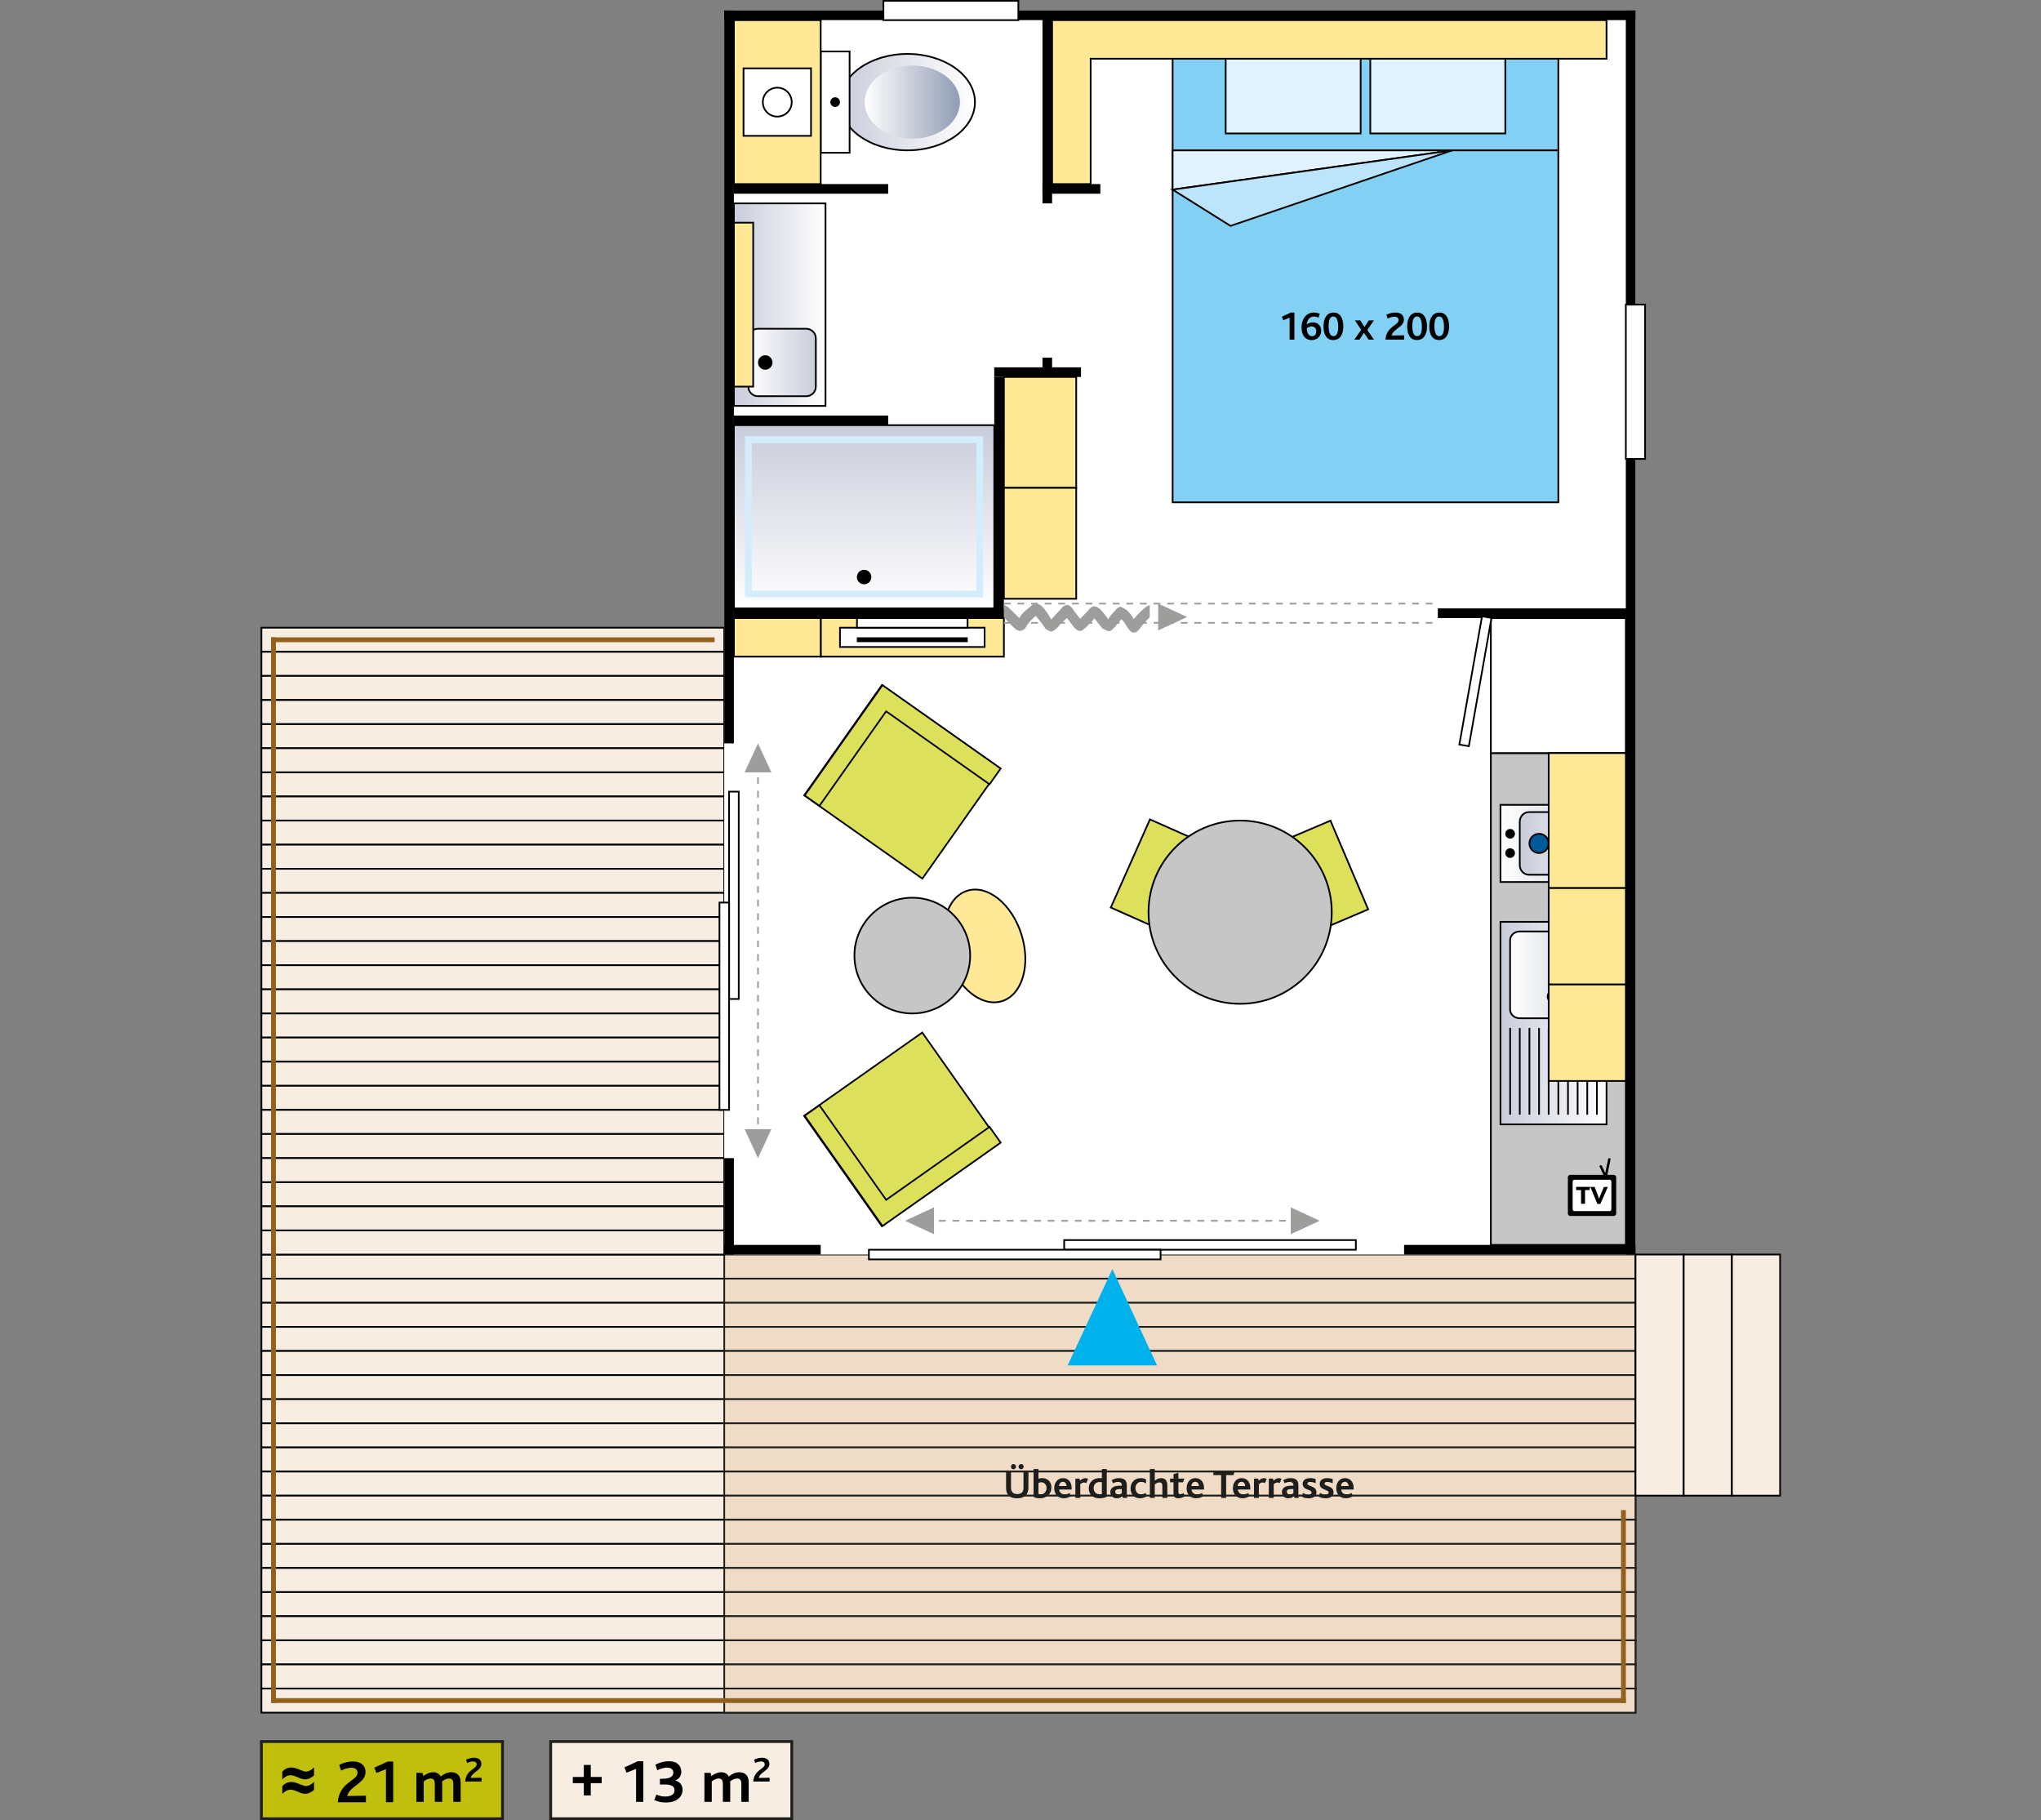 <?xml version="1.0" encoding="utf-8"?>
<!-- Generator: Adobe Illustrator 25.3.1, SVG Export Plug-In . SVG Version: 6.00 Build 0)  -->
<svg version="1.1" xmlns="http://www.w3.org/2000/svg" xmlns:xlink="http://www.w3.org/1999/xlink" x="0px" y="0px"
	 viewBox="0 0 600 534.99" style="enable-background:new 0 0 600 534.99;" xml:space="preserve">
<rect x="0" y="0" width="600" height="534.99" fill="#808080" stroke="none"/>
<style type="text/css">
	.st0{fill:#F8EDE2;stroke:#000000;stroke-width:0.5;stroke-miterlimit:10;}
	.st1{fill:#F0DCC6;}
	.st2{fill:none;stroke:#1E1E1C;stroke-width:0.5;stroke-miterlimit:10;}
	.st3{fill:#FFFFFF;}
	.st4{fill:#83D0F5;stroke:#000000;stroke-width:0.5;}
	.st5{fill:#DFF2FD;stroke:#000000;stroke-width:0.5;}
	.st6{fill:#BCE4FA;stroke:#000000;stroke-width:0.5;}
	.st7{fill:#FFE997;stroke:#000000;stroke-width:0.5;}
	.st8{fill:url(#SVGID_1_);stroke:#000000;stroke-width:0.5;}
	.st9{fill:url(#SVGID_2_);stroke:#000000;stroke-width:0.5;}
	.st10{fill:url(#SVGID_3_);}
	.st11{fill:#FFFFFF;stroke:#000000;stroke-width:0.5;}
	.st12{fill:#C6C6C6;stroke:#000000;stroke-width:0.5;}
	.st13{fill:url(#SVGID_4_);stroke:#000000;stroke-width:0.5;}
	.st14{fill:url(#SVGID_5_);stroke:#000000;stroke-width:0.5;}
	.st15{fill:none;stroke:#000000;stroke-width:0.5;}
	.st16{fill:#462810;stroke:#000000;stroke-width:0.5;}
	.st17{fill:url(#SVGID_6_);stroke:#000000;stroke-width:0.5;}
	.st18{fill:url(#SVGID_7_);stroke:#000000;stroke-width:0.5;}
	.st19{fill:#005A9A;stroke:#000000;stroke-width:0.5;}
	.st20{fill:#FFFFFF;stroke:#000000;stroke-width:0.5;}
	.st21{fill:#DDE05B;stroke:#000000;stroke-width:0.5;stroke-miterlimit:10;}
	.st22{fill:#91611D;}
	.st23{fill:url(#SVGID_8_);stroke:#000000;stroke-width:0.5;}
	.st24{fill:none;stroke:#D4EDFC;stroke-width:2;}
	.st25{fill:#DDE05B;stroke:#000000;stroke-width:0.484;stroke-miterlimit:10;}
	.st26{fill:url(#SVGID_9_);stroke:#000000;stroke-width:0.5;}
	.st27{fill:none;stroke:#9D9D9C;stroke-width:0.5;stroke-miterlimit:10;stroke-dasharray:2,2,2,2,2,2;}
	.st28{fill:#9D9D9C;}
	.st29{fill:#00B1EB;}
	.st30{fill:#C0BF0B;stroke:#1E1E1C;stroke-width:0.817;}
	.st31{fill:#F8EDE2;stroke:#1E1E1C;stroke-width:0.817;stroke-miterlimit:10;}
	.st32{fill:#010202;}
	.st33{fill:#FFFFFF;stroke:#000000;stroke-width:0.5;stroke-miterlimit:10;}
	.st34{display:none;}
	.st35{display:inline;}
	.st36{fill:#1E1E1C;}
</style>
<g id="Calque_1">
	<g>
		<rect x="76.85" y="368.75" class="st0" width="403.94" height="7.09"/>
		<rect x="76.85" y="375.84" class="st0" width="403.94" height="7.09"/>
		<rect x="76.85" y="382.93" class="st0" width="403.94" height="7.09"/>
		<rect x="76.85" y="390.01" class="st0" width="403.94" height="7.09"/>
		<rect x="76.85" y="397.1" class="st0" width="403.94" height="7.09"/>
		<rect x="76.85" y="404.19" class="st0" width="403.94" height="7.09"/>
		<rect x="76.85" y="411.27" class="st0" width="403.94" height="7.09"/>
		<rect x="76.85" y="418.36" class="st0" width="403.94" height="7.09"/>
		<rect x="76.85" y="425.45" class="st0" width="403.94" height="7.09"/>
		<rect x="76.85" y="432.54" class="st0" width="403.94" height="7.09"/>
		<rect x="76.85" y="439.62" class="st0" width="403.94" height="7.09"/>
		<rect x="76.85" y="446.71" class="st0" width="403.94" height="7.09"/>
		<rect x="76.85" y="453.8" class="st0" width="403.94" height="7.09"/>
		<rect x="76.85" y="460.88" class="st0" width="403.94" height="7.09"/>
		<rect x="76.85" y="467.97" class="st0" width="403.94" height="7.09"/>
		<rect x="76.85" y="475.06" class="st0" width="403.94" height="7.09"/>
		<rect x="76.85" y="482.14" class="st0" width="403.94" height="7.09"/>
		<rect x="76.85" y="489.23" class="st0" width="403.94" height="7.09"/>
		<rect x="76.85" y="496.32" class="st0" width="403.94" height="7.09"/>
	</g>
	<g>
		<g>
			<g>
				<rect x="212.91" y="368.75" class="st1" width="267.87" height="7.09"/>
				<rect x="212.91" y="368.75" class="st2" width="267.87" height="7.09"/>
			</g>
			<g>
				<rect x="212.91" y="375.84" class="st1" width="267.87" height="7.09"/>
				<rect x="212.91" y="375.84" class="st2" width="267.87" height="7.09"/>
			</g>
			<g>
				<rect x="212.91" y="382.93" class="st1" width="267.87" height="7.09"/>
				<rect x="212.91" y="382.93" class="st2" width="267.87" height="7.09"/>
			</g>
			<g>
				<rect x="212.91" y="390.01" class="st1" width="267.87" height="7.09"/>
				<rect x="212.91" y="390.01" class="st2" width="267.87" height="7.09"/>
			</g>
			<g>
				<rect x="212.91" y="397.1" class="st1" width="267.87" height="7.09"/>
				<rect x="212.91" y="397.1" class="st2" width="267.87" height="7.09"/>
			</g>
			<g>
				<rect x="212.91" y="404.19" class="st1" width="267.87" height="7.09"/>
				<rect x="212.91" y="404.19" class="st2" width="267.87" height="7.09"/>
			</g>
			<g>
				<rect x="212.91" y="411.27" class="st1" width="267.87" height="7.09"/>
				<rect x="212.91" y="411.27" class="st2" width="267.87" height="7.09"/>
			</g>
			<g>
				<rect x="212.91" y="418.36" class="st1" width="267.87" height="7.09"/>
				<rect x="212.91" y="418.36" class="st2" width="267.87" height="7.09"/>
			</g>
			<g>
				<rect x="212.91" y="425.45" class="st1" width="267.87" height="7.09"/>
				<rect x="212.91" y="425.45" class="st2" width="267.87" height="7.09"/>
			</g>
			<g>
				<rect x="212.91" y="432.54" class="st1" width="267.87" height="7.09"/>
				<rect x="212.91" y="432.54" class="st2" width="267.87" height="7.09"/>
			</g>
			<g>
				<rect x="212.91" y="439.62" class="st1" width="267.87" height="7.09"/>
				<rect x="212.91" y="439.62" class="st2" width="267.87" height="7.09"/>
			</g>
			<g>
				<rect x="212.91" y="446.71" class="st1" width="267.87" height="7.09"/>
				<rect x="212.91" y="446.71" class="st2" width="267.87" height="7.09"/>
			</g>
			<g>
				<rect x="212.91" y="453.8" class="st1" width="267.87" height="7.09"/>
				<rect x="212.91" y="453.8" class="st2" width="267.87" height="7.09"/>
			</g>
			<g>
				<rect x="212.91" y="460.88" class="st1" width="267.87" height="7.09"/>
				<rect x="212.91" y="460.88" class="st2" width="267.87" height="7.09"/>
			</g>
			<g>
				<rect x="212.91" y="467.97" class="st1" width="267.87" height="7.09"/>
				<rect x="212.91" y="467.97" class="st2" width="267.87" height="7.09"/>
			</g>
			<g>
				<rect x="212.91" y="475.06" class="st1" width="267.87" height="7.09"/>
				<rect x="212.91" y="475.06" class="st2" width="267.87" height="7.09"/>
			</g>
			<g>
				<rect x="212.91" y="482.14" class="st1" width="267.87" height="7.09"/>
				<rect x="212.91" y="482.14" class="st2" width="267.87" height="7.09"/>
			</g>
			<g>
				<rect x="212.91" y="489.23" class="st1" width="267.87" height="7.09"/>
				<rect x="212.91" y="489.23" class="st2" width="267.87" height="7.09"/>
			</g>
			<g>
				<rect x="212.91" y="496.32" class="st1" width="267.87" height="7.09"/>
				<rect x="212.91" y="496.32" class="st2" width="267.87" height="7.09"/>
			</g>
		</g>
	</g>
	<rect x="76.85" y="184.5" class="st0" width="136.06" height="7.09"/>
	<rect x="76.85" y="191.59" class="st0" width="136.06" height="7.09"/>
	<rect x="76.85" y="198.67" class="st0" width="136.06" height="7.09"/>
	<rect x="76.85" y="205.76" class="st0" width="136.06" height="7.09"/>
	<rect x="76.85" y="212.85" class="st0" width="136.06" height="7.09"/>
	<rect x="76.85" y="219.93" class="st0" width="136.06" height="7.09"/>
	<rect x="76.85" y="227.02" class="st0" width="136.06" height="7.09"/>
	<rect x="76.85" y="234.11" class="st0" width="136.06" height="7.09"/>
	<rect x="76.85" y="241.19" class="st0" width="136.06" height="7.09"/>
	<rect x="76.85" y="248.28" class="st0" width="136.06" height="7.09"/>
	<rect x="76.85" y="255.37" class="st0" width="136.06" height="7.09"/>
	<rect x="76.85" y="262.45" class="st0" width="136.06" height="7.09"/>
	<rect x="76.85" y="269.54" class="st0" width="136.06" height="7.09"/>
	<rect x="76.85" y="276.62" class="st0" width="136.06" height="7.09"/>
	<rect x="76.85" y="283.71" class="st0" width="136.06" height="7.09"/>
	<rect x="76.85" y="290.8" class="st0" width="136.06" height="7.09"/>
	<rect x="76.85" y="297.89" class="st0" width="136.06" height="7.09"/>
	<rect x="76.85" y="304.97" class="st0" width="136.06" height="7.09"/>
	<rect x="76.85" y="312.06" class="st0" width="136.06" height="7.09"/>
	<rect x="76.85" y="319.15" class="st0" width="136.06" height="7.09"/>
	<rect x="76.85" y="326.23" class="st0" width="136.06" height="7.09"/>
	<rect x="76.85" y="333.32" class="st0" width="136.06" height="7.09"/>
	<rect x="76.85" y="340.41" class="st0" width="136.06" height="7.09"/>
	<rect x="76.85" y="347.49" class="st0" width="136.06" height="7.09"/>
	<rect x="76.85" y="354.58" class="st0" width="136.06" height="7.09"/>
	<rect x="76.85" y="361.67" class="st0" width="136.06" height="7.09"/>
	<rect x="212.91" y="3.08" class="st3" width="267.87" height="365.67"/>
	<rect x="344.72" y="5.92" class="st4" width="113.39" height="38.27"/>
	<rect x="344.72" y="44.19" class="st4" width="113.39" height="103.46"/>
	<polygon class="st5" points="344.72,44.19 344.72,55.74 426.93,44.19 	"/>
	<polygon class="st6" points="344.72,55.74 361.73,66.4 426.93,44.19 	"/>
	<g>
		<g>
			<path d="M379.11,99.84v-6.46l-1.87,0.74l-0.41-1.04l2.61-1.2h1.08v7.96H379.11z"/>
			<path d="M385.58,99.97c-1.6,0-2.96-1.12-2.96-3.73c0-2.42,1.36-4.38,3.57-4.38c0.55,0,1.16,0.1,1.79,0.37l-0.37,1.14
				c-0.43-0.23-0.88-0.33-1.31-0.33c-1.09,0-1.99,0.73-2.17,2.31c0.48-0.32,1.1-0.59,1.84-0.59c1.31,0,2.42,0.86,2.42,2.46
				C388.39,98.92,387.1,99.97,385.58,99.97z M385.62,95.94c-0.54,0-1.1,0.25-1.46,0.55c0.01,1.51,0.71,2.34,1.52,2.34
				c0.74,0,1.27-0.55,1.27-1.42C386.95,96.47,386.33,95.94,385.62,95.94z"/>
			<path d="M391.95,99.96c-1.78,0-2.88-1.39-2.88-4.02c0-2.63,1.18-4.08,2.95-4.08c1.79,0,2.88,1.45,2.88,4.08
				C394.9,98.57,393.74,99.96,391.95,99.96z M391.95,93.02c-1.09,0-1.37,1.31-1.37,2.83c0,1.9,0.45,2.96,1.43,2.96
				c1.1,0,1.38-1.26,1.38-2.77C393.39,94.13,392.93,93.02,391.95,93.02z"/>
			<path d="M402.33,99.84l-1.37-2.03l-1.32,2.03h-1.51l2.03-2.91l-1.87-2.76h1.59l1.25,1.96l1.27-1.96h1.5L401.96,97l1.96,2.84
				H402.33z"/>
			<path d="M407.28,99.84c0.35-4.05,3.86-4.11,3.86-5.77c0-0.71-0.55-0.97-1.2-0.97c-0.83,0-1.46,0.28-2.01,0.55l-0.36-1.13
				c0.66-0.31,1.54-0.66,2.66-0.66c1.68,0,2.48,0.88,2.48,2.06c0,2.23-3.09,2.67-3.6,4.7l3.67-0.07v1.28H407.28z"/>
			<path d="M416.55,99.96c-1.78,0-2.88-1.39-2.88-4.02c0-2.63,1.18-4.08,2.95-4.08c1.79,0,2.88,1.45,2.88,4.08
				C419.5,98.57,418.34,99.96,416.55,99.96z M416.55,93.02c-1.09,0-1.37,1.31-1.37,2.83c0,1.9,0.46,2.96,1.43,2.96
				c1.1,0,1.38-1.26,1.38-2.77C417.99,94.13,417.53,93.02,416.55,93.02z"/>
			<path d="M423.05,99.96c-1.78,0-2.88-1.39-2.88-4.02c0-2.63,1.18-4.08,2.95-4.08c1.79,0,2.88,1.45,2.88,4.08
				C426,98.57,424.84,99.96,423.05,99.96z M423.05,93.02c-1.09,0-1.37,1.31-1.37,2.83c0,1.9,0.46,2.96,1.43,2.96
				c1.1,0,1.38-1.26,1.38-2.77C424.49,94.13,424.04,93.02,423.05,93.02z"/>
		</g>
	</g>
	<rect x="402.83" y="10.88" class="st5" width="39.69" height="28.35"/>
	<rect x="360.32" y="10.88" class="st5" width="39.68" height="28.35"/>
	<rect x="480.79" y="368.75" class="st0" width="14.17" height="70.87"/>
	<rect x="494.96" y="368.75" class="st0" width="14.17" height="70.87"/>
	<rect x="509.13" y="368.75" class="st0" width="14.17" height="70.87"/>
	<rect x="212.91" y="365.92" width="28.35" height="2.83"/>
	<rect x="477.95" y="3.08" width="2.83" height="365.67"/>
	<rect x="212.91" y="3.08" width="267.87" height="2.83"/>
	<polygon class="st7" points="320.63,17.26 472.28,17.26 472.28,5.92 309.29,5.92 309.29,17.26 309.29,54.11 320.63,54.11 	"/>
	<rect x="422.68" y="178.83" width="56.69" height="2.83"/>
	<rect x="295.12" y="110.8" class="st7" width="21.26" height="32.6"/>
	
		<linearGradient id="SVGID_1_" gradientUnits="userSpaceOnUse" x1="-390.415" y1="187.24" x2="-417.344" y2="187.24" gradientTransform="matrix(1 0 0 -1 633.093 276.781)">
		<stop  offset="0" style="stop-color:#FFFFFF"/>
		<stop  offset="1" style="stop-color:#C9CCDA"/>
	</linearGradient>
	<rect x="215.75" y="59.78" class="st8" width="26.93" height="59.53"/>
	<g id="WC">
		
			<linearGradient id="SVGID_2_" gradientUnits="userSpaceOnUse" x1="-8.471" y1="284.863" x2="-8.471" y2="245.177" gradientTransform="matrix(0 1 1 0 1.751 38.484)">
			<stop  offset="0" style="stop-color:#FFFFFF"/>
			<stop  offset="1" style="stop-color:#C9CCDA"/>
		</linearGradient>
		<path class="st9" d="M266.77,44.19c10.96,0,19.84-6.35,19.84-14.17s-8.88-14.17-19.84-14.17c-10.96,0-19.84,6.35-19.84,14.17
			S255.81,44.19,266.77,44.19z"/>
		
			<linearGradient id="SVGID_3_" gradientUnits="userSpaceOnUse" x1="-8.471" y1="252.438" x2="-8.471" y2="280.439" gradientTransform="matrix(0 1 1 0 1.751 38.484)">
			<stop  offset="0" style="stop-color:#FFFFFF"/>
			<stop  offset="1" style="stop-color:#909CB5"/>
		</linearGradient>
		<path class="st10" d="M268.19,40.76c7.73,0,14-4.81,14-10.75s-6.27-10.75-14-10.75c-7.73,0-14,4.81-14,10.75
			S260.46,40.76,268.19,40.76z"/>
		<rect x="241.26" y="15.13" class="st11" width="8.5" height="29.77"/>
		<path d="M245.51,31.43c0.78,0,1.42-0.63,1.42-1.42c0-0.78-0.63-1.42-1.42-1.42c-0.78,0-1.42,0.63-1.42,1.42
			C244.09,30.8,244.73,31.43,245.51,31.43z"/>
	</g>
	<rect x="306.46" y="4.5" width="2.83" height="55.28"/>
	<rect x="438.27" y="221.35" class="st12" width="39.69" height="144.57"/>
	<g id="évier">
		
			<linearGradient id="SVGID_4_" gradientUnits="userSpaceOnUse" x1="875.643" y1="759.97" x2="875.643" y2="728.79" gradientTransform="matrix(0 1 1 0 -287.687 -574.922)">
			<stop  offset="0" style="stop-color:#FFFFFF"/>
			<stop  offset="1" style="stop-color:#C9CCDA"/>
		</linearGradient>
		<rect x="441.1" y="270.96" class="st13" width="31.18" height="59.53"/>
		
			<linearGradient id="SVGID_5_" gradientUnits="userSpaceOnUse" x1="861.47" y1="731.624" x2="861.47" y2="757.135" gradientTransform="matrix(0 1 1 0 -287.687 -574.922)">
			<stop  offset="0" style="stop-color:#FFFFFF"/>
			<stop  offset="1" style="stop-color:#C9CCDA"/>
		</linearGradient>
		<path class="st14" d="M466.61,299.3c1.57,0,2.83-1.14,2.83-2.55v-20.41c0-1.41-1.27-2.55-2.83-2.55h-19.84
			c-1.57,0-2.84,1.14-2.84,2.55v20.41c0,1.41,1.27,2.55,2.84,2.55H466.61z"/>
		<path d="M456.85,295.05c1.17,0,2.13-0.95,2.13-2.13s-0.95-2.12-2.13-2.12s-2.13,0.95-2.13,2.12S455.67,295.05,456.85,295.05z"/>
		<line class="st15" x1="443.94" y1="302.14" x2="443.94" y2="327.65"/>
		<line class="st15" x1="446.77" y1="302.14" x2="446.77" y2="327.65"/>
		<line class="st15" x1="449.61" y1="302.14" x2="449.61" y2="327.65"/>
		<line class="st15" x1="452.44" y1="302.14" x2="452.44" y2="327.65"/>
		<line class="st15" x1="455.27" y1="302.14" x2="455.27" y2="327.65"/>
		<line class="st15" x1="458.11" y1="302.14" x2="458.11" y2="327.65"/>
		<line class="st15" x1="460.94" y1="302.14" x2="460.94" y2="327.65"/>
		<line class="st16" x1="463.78" y1="302.14" x2="463.78" y2="327.65"/>
		<line class="st15" x1="466.61" y1="302.14" x2="466.61" y2="327.65"/>
		<line class="st15" x1="469.45" y1="302.14" x2="469.45" y2="327.65"/>
	</g>
	<rect x="477.95" y="89.54" class="st11" width="5.67" height="45.35"/>
	<rect x="212.91" y="3.08" width="2.83" height="215.43"/>
	<g id="cuisinère">
		
			<linearGradient id="SVGID_6_" gradientUnits="userSpaceOnUse" x1="837.536" y1="-284.367" x2="837.536" y2="-253.186" gradientTransform="matrix(0 -1 1 0 725.47 1085.447)">
			<stop  offset="0" style="stop-color:#FFFFFF"/>
			<stop  offset="1" style="stop-color:#C9CCDA"/>
		</linearGradient>
		<rect x="441.1" y="236.57" class="st17" width="31.18" height="22.68"/>
		
			<linearGradient id="SVGID_7_" gradientUnits="userSpaceOnUse" x1="837.536" y1="-247.517" x2="837.536" y2="-278.698" gradientTransform="matrix(0 -1 1 0 725.47 1085.447)">
			<stop  offset="0" style="stop-color:#FFFFFF"/>
			<stop  offset="1" style="stop-color:#C9CCDA"/>
		</linearGradient>
		<path class="st18" d="M475.24,238.7c1.5,0,2.71,1.27,2.71,2.83v12.76c0,1.57-1.21,2.83-2.71,2.83h-25.76
			c-1.5,0-2.71-1.27-2.71-2.83v-12.76c0-1.57,1.21-2.83,2.71-2.83H475.24z"/>
		<path class="st19" d="M452.44,245.08c1.57,0,2.83,1.27,2.83,2.83c0,1.57-1.27,2.83-2.83,2.83s-2.83-1.27-2.83-2.83
			C449.61,246.34,450.88,245.08,452.44,245.08z"/>
		<path class="st19" d="M468.03,245.08c1.57,0,2.83,1.27,2.83,2.83c0,1.57-1.27,2.83-2.83,2.83c-1.57,0-2.83-1.27-2.83-2.83
			C465.2,246.34,466.47,245.08,468.03,245.08z"/>
		<path d="M443.94,243.66c0.78,0,1.42,0.63,1.42,1.42c0,0.78-0.63,1.42-1.42,1.42c-0.78,0-1.42-0.63-1.42-1.42
			C442.52,244.29,443.16,243.66,443.94,243.66z"/>
		<path d="M443.94,249.33c0.78,0,1.42,0.63,1.42,1.42c0,0.78-0.63,1.42-1.42,1.42c-0.78,0-1.42-0.63-1.42-1.42
			C442.52,249.96,443.16,249.33,443.94,249.33z"/>
	</g>
	<rect x="438.27" y="181.67" class="st11" width="39.68" height="39.68"/>
	
		<rect x="414.42" y="198.85" transform="matrix(0.174 -0.985 0.985 0.174 161.04 592.45)" class="st20" width="38.27" height="2.83"/>
	
		<rect x="380.48" y="243.53" transform="matrix(0.92 -0.391 0.391 0.92 -69.79 172.588)" class="st21" width="17.01" height="28.35"/>
	<g>
		<rect x="215.75" y="5.92" class="st7" width="25.51" height="48.19"/>
		<g>
			<rect x="218.58" y="20.09" class="st11" width="19.84" height="19.84"/>
			<path class="st11" d="M228.5,34.27c-2.35,0-4.25-1.9-4.25-4.25c0-2.35,1.9-4.25,4.25-4.25c2.35,0,4.25,1.9,4.25,4.25
				C232.76,32.36,230.85,34.27,228.5,34.27z"/>
		</g>
	</g>
	<rect x="476.54" y="443.87" class="st22" width="1.42" height="56.69"/>
	<rect x="79.68" y="499.15" class="st22" width="398.27" height="1.42"/>
	<rect x="79.69" y="187.34" class="st22" width="1.42" height="313.23"/>
	
		<linearGradient id="SVGID_8_" gradientUnits="userSpaceOnUse" x1="968.398" y1="187.681" x2="1022.256" y2="187.681" gradientTransform="matrix(0 -1 1 0 66.334 1147.228)">
		<stop  offset="0" style="stop-color:#FFFFFF"/>
		<stop  offset="1" style="stop-color:#C9CCDA"/>
	</linearGradient>
	<rect x="215.75" y="124.97" class="st23" width="76.54" height="53.86"/>
	<rect x="220" y="129.23" class="st24" width="68.03" height="45.35"/>
	<path d="M254.02,167.49c1.17,0,2.13,0.95,2.13,2.13c0,1.17-0.95,2.12-2.13,2.12s-2.13-0.95-2.13-2.12
		C251.89,168.45,252.84,167.49,254.02,167.49z"/>
	<rect x="259.69" y="0.25" class="st11" width="39.68" height="5.67"/>
	<rect x="215.75" y="178.83" width="79.37" height="2.83"/>
	<rect x="306.46" y="54.11" width="17.01" height="2.83"/>
	<rect x="292.28" y="110.8" width="2.83" height="70.87"/>
	
		<rect x="325.81" y="248.69" transform="matrix(0.406 -0.914 0.914 0.406 -33.038 463.581)" class="st21" width="28.35" height="17.01"/>
	<path class="st12" d="M364.57,295.05c-14.87,0-26.93-12.06-26.93-26.93c0-14.87,12.06-26.93,26.93-26.93
		c14.87,0,26.93,12.06,26.93,26.93C391.5,283,379.44,295.05,364.57,295.05z"/>
	<path class="st7" d="M294.59,294.26c-5.97,1.89-13.11-3.83-15.95-12.79c-2.84-8.96-0.3-17.75,5.67-19.64
		c5.97-1.89,13.11,3.83,15.95,12.79C303.1,283.58,300.56,292.37,294.59,294.26z"/>
	<path class="st12" d="M268.19,297.89c-9.39,0-17.01-7.61-17.01-17.01c0-9.39,7.61-17.01,17.01-17.01c9.39,0,17.01,7.61,17.01,17.01
		C285.2,290.27,277.58,297.89,268.19,297.89z"/>
	<g>
		
			<rect x="244.09" y="312.06" transform="matrix(0.817 -0.576 0.576 0.817 -142.793 213.636)" class="st25" width="42.52" height="39.68"/>
		<polygon class="st25" points="236.55,327.94 240.89,324.88 260.5,352.68 290.9,331.23 294.17,335.86 263.76,357.31 263.76,357.31 
			259.42,360.37 		"/>
	</g>
	<g>
		
			<rect x="245.51" y="208.6" transform="matrix(0.576 -0.817 0.817 0.576 -75.429 314.199)" class="st25" width="39.68" height="42.52"/>
		<polygon class="st25" points="236.55,233.82 240.89,236.88 260.5,209.08 290.9,230.53 294.17,225.9 263.76,204.45 263.76,204.45 
			259.42,201.39 		"/>
	</g>
	<rect x="215.75" y="54.11" width="45.35" height="2.83"/>
	<rect x="292.28" y="107.97" width="25.51" height="2.83"/>
	<rect x="295.12" y="143.4" class="st7" width="21.26" height="32.6"/>
	<rect x="241.26" y="181.67" class="st7" width="53.86" height="11.34"/>
	<rect x="215.75" y="181.67" class="st7" width="25.51" height="11.34"/>
	<rect x="215.75" y="122.14" width="45.35" height="2.83"/>
	
		<linearGradient id="SVGID_9_" gradientUnits="userSpaceOnUse" x1="226.379" y1="251.826" x2="226.379" y2="231.984" gradientTransform="matrix(0 1 -1 0 471.826 -119.83)">
		<stop  offset="0" style="stop-color:#FFFFFF"/>
		<stop  offset="1" style="stop-color:#C9CCDA"/>
	</linearGradient>
	<path class="st26" d="M222.83,116.47c-1.57,0-2.83-1.27-2.83-2.83V99.46c0-1.57,1.27-2.83,2.83-2.83h14.17
		c1.56,0,2.83,1.27,2.83,2.83v14.17c0,1.57-1.27,2.83-2.83,2.83H222.83z"/>
	<path d="M227.09,106.55c0-1.18-0.95-2.13-2.13-2.13c-1.17,0-2.12,0.95-2.12,2.13c0,1.17,0.95,2.12,2.12,2.12
		C226.13,108.67,227.09,107.72,227.09,106.55z"/>
	<rect x="215.75" y="65.45" class="st7" width="5.67" height="48.19"/>
	<rect x="455.28" y="221.35" class="st7" width="22.68" height="39.69"/>
	<rect x="455.28" y="261.04" class="st7" width="22.68" height="28.35"/>
	<rect x="455.28" y="289.38" class="st7" width="22.68" height="28.35"/>
	<rect x="212.91" y="340.41" width="2.83" height="28.35"/>
	<rect x="214.33" y="232.69" class="st11" width="2.84" height="60.94"/>
	<rect x="211.5" y="265.29" class="st11" width="2.83" height="60.94"/>
	<line class="st27" x1="222.83" y1="228.44" x2="222.83" y2="338.99"/>
	<polygon class="st28" points="218.89,331.9 222.83,340.41 226.78,331.9 	"/>
	<polygon class="st28" points="218.89,227.02 222.83,218.52 226.78,227.02 	"/>
	<rect x="412.76" y="365.92" width="68.03" height="2.84"/>
	<rect x="312.84" y="364.5" class="st11" width="85.75" height="2.84"/>
	<rect x="255.43" y="367.34" class="st11" width="85.75" height="2.84"/>
	<line class="st27" x1="275.98" y1="358.83" x2="386.54" y2="358.83"/>
	<polygon class="st28" points="379.45,362.78 387.95,358.83 379.45,354.88 	"/>
	<polygon class="st28" points="274.57,362.78 266.06,358.83 274.57,354.88 	"/>
	<g>
		<g>
			<g>
				<g>
					<polygon class="st29" points="340.16,401.35 327.01,373.01 313.85,401.35 					"/>
				</g>
			</g>
		</g>
	</g>
	<rect x="306.46" y="105.13" width="2.83" height="5.67"/>
	<rect x="79.68" y="187.34" class="st22" width="130.39" height="1.42"/>
	<rect x="76.85" y="511.9" class="st30" width="70.87" height="22.68"/>
	<rect x="161.89" y="511.9" class="st31" width="70.87" height="22.68"/>
	<g>
		<path class="st32" d="M82.99,523.02v-2.27c0.74-0.81,1.61-1.21,2.6-1.21c0.37,0,0.71,0.04,1.02,0.11c0.31,0.07,0.8,0.24,1.46,0.51
			c0.66,0.27,1.1,0.43,1.31,0.49c0.21,0.06,0.39,0.09,0.54,0.09c0.33,0,0.71-0.1,1.14-0.3c0.43-0.2,0.85-0.53,1.26-0.97v2.37
			c-0.27,0.28-0.65,0.55-1.13,0.79c-0.48,0.25-0.98,0.38-1.5,0.38c-0.29,0-0.58-0.04-0.86-0.11c-0.28-0.07-0.72-0.24-1.32-0.5
			c-0.9-0.39-1.61-0.59-2.13-0.59C84.57,521.81,83.77,522.21,82.99,523.02z M82.99,527.28v-2.28c0.74-0.8,1.61-1.21,2.6-1.21
			c0.37,0,0.71,0.04,1.02,0.11c0.31,0.07,0.8,0.24,1.46,0.51c0.66,0.26,1.1,0.43,1.31,0.48c0.21,0.06,0.39,0.09,0.54,0.09
			c0.33,0,0.71-0.1,1.14-0.3c0.43-0.2,0.85-0.52,1.26-0.96v2.37c-0.27,0.28-0.65,0.55-1.13,0.79c-0.48,0.25-0.98,0.37-1.5,0.37
			c-0.29,0-0.58-0.04-0.86-0.11c-0.28-0.07-0.72-0.24-1.32-0.51c-0.9-0.39-1.61-0.59-2.13-0.59
			C84.57,526.06,83.77,526.47,82.99,527.28z"/>
	</g>
	<g>
		<path class="st32" d="M173.67,524.13v3.6h-2.04v-3.6h-3.24v-1.82h3.24v-3.53h2.04v3.53h3.21v1.82H173.67z"/>
	</g>
	<path d="M133.26,529.64v-5.17c0-0.95-0.18-1.71-1.24-1.71c-0.77,0-1.49,0.41-2.05,0.86c0.02,0.07,0.02,0.2,0.02,0.31v5.71h-2.16
		v-5.13c0-0.95-0.18-1.75-1.22-1.75c-0.77,0-1.49,0.41-2.05,0.86v6.01h-2.16v-8.52h1.82l0.22,0.94c0.94-0.72,1.91-1.13,2.9-1.13
		c1.06,0,1.84,0.49,2.23,1.28c0.99-0.85,2.11-1.28,3.04-1.28c1.46,0,2.81,0.7,2.81,2.94v5.78H133.26z"/>
	<path d="M136.75,523.65c0.3-3.55,3.38-3.6,3.38-5.05c0-0.62-0.48-0.85-1.05-0.85c-0.72,0-1.28,0.24-1.76,0.48l-0.31-0.99
		c0.58-0.27,1.34-0.58,2.33-0.58c1.47,0,2.17,0.77,2.17,1.81c0,1.95-2.71,2.34-3.15,4.12l3.21-0.06v1.12H136.75z"/>
	<path d="M217.94,529.64v-5.17c0-0.95-0.18-1.71-1.24-1.71c-0.77,0-1.49,0.41-2.05,0.86c0.02,0.07,0.02,0.2,0.02,0.31v5.71h-2.16
		v-5.13c0-0.95-0.18-1.75-1.22-1.75c-0.77,0-1.49,0.41-2.05,0.86v6.01h-2.16v-8.52h1.82l0.22,0.94c0.94-0.72,1.91-1.13,2.9-1.13
		c1.06,0,1.84,0.49,2.23,1.28c0.99-0.85,2.11-1.28,3.04-1.28c1.46,0,2.81,0.7,2.81,2.94v5.78H217.94z"/>
	<path d="M221.43,523.65c0.3-3.55,3.38-3.6,3.38-5.05c0-0.62-0.48-0.85-1.05-0.85c-0.72,0-1.28,0.24-1.76,0.48l-0.31-0.99
		c0.58-0.27,1.34-0.58,2.33-0.58c1.47,0,2.17,0.77,2.17,1.81c0,1.95-2.71,2.34-3.15,4.12l3.21-0.06v1.12H221.43z"/>
	<g>
		<g>
			<path d="M99.3,529.73c0.52-6.09,5.8-6.18,5.8-8.66c0-1.06-0.83-1.46-1.8-1.46c-1.24,0-2.2,0.41-3.03,0.83l-0.54-1.69
				c0.99-0.47,2.3-0.99,4-0.99c2.52,0,3.73,1.31,3.73,3.1c0,3.35-4.65,4.02-5.4,7.06l5.51-0.11v1.93H99.3z"/>
			<path d="M113.46,529.73v-9.71l-2.81,1.12l-0.61-1.57l3.93-1.8h1.62v11.96H113.46z"/>
		</g>
	</g>
	<g>
		<g>
			<path d="M186.99,529.64v-9.71l-2.81,1.12l-0.61-1.57l3.93-1.8h1.62v11.96H186.99z"/>
			<path d="M195.7,529.82c-1.26,0-2.38-0.27-3.35-0.72l0.61-1.62c0.85,0.38,1.6,0.58,2.66,0.58c1.22,0,2.68-0.43,2.68-1.8
				c0-0.95-0.58-1.73-2.65-1.73h-1.66v-1.67l1.31-0.05c1.71-0.05,2.65-0.7,2.65-1.8c0-0.83-0.67-1.46-1.8-1.46
				c-1.15,0-2.16,0.43-2.95,0.79l-0.52-1.67c0.99-0.43,2.21-0.99,4.05-0.99c2.41,0,3.56,1.46,3.56,3.1c0,1.21-0.68,2.11-1.8,2.59
				v0.02c1.35,0.23,2.16,1.3,2.16,2.7C200.67,528,199.12,529.82,195.7,529.82z"/>
		</g>
	</g>
	<g>
		<path d="M474.41,345.33h-1.89l0.93-4.49c0.04-0.19-0.08-0.39-0.28-0.42c-0.19-0.04-0.38,0.08-0.42,0.28l-0.85,4.08l-0.98-2.1
			c-0.08-0.18-0.3-0.26-0.48-0.17c-0.18,0.08-0.26,0.3-0.17,0.48l1.1,2.34h-9.75c-0.39,0-0.71,0.32-0.71,0.71v10.66
			c0,0.39,0.32,0.71,0.71,0.71h12.79c0.39,0,0.71-0.32,0.71-0.71v-10.66C475.12,345.65,474.8,345.33,474.41,345.33z"/>
		<path class="st3" d="M473.7,355.45c0,0.3-0.25,0.54-0.57,0.54h-10.24c-0.31,0-0.57-0.24-0.57-0.54v-8.15
			c0-0.3,0.25-0.54,0.57-0.54h10.24c0.31,0,0.57,0.24,0.57,0.54V355.45z"/>
		<g>
			<path d="M467.27,349.8h-1.31v4.03h-1.17v-4.03h-1.45v-0.93h4.17L467.27,349.8z"/>
			<path d="M470.46,353.87h-0.88l-2.05-4.99h1.26l0.95,2.47c0.13,0.35,0.25,0.67,0.34,0.96h0.02c0.09-0.27,0.2-0.57,0.35-0.92
				l1.05-2.51h1.17L470.46,353.87z"/>
		</g>
	</g>
	<g>
		<rect x="246.93" y="184.5" class="st33" width="42.52" height="5.67"/>
		<rect x="251.93" y="181.67" class="st33" width="32.51" height="2.83"/>
		<rect x="251.89" y="187.33" width="32.6" height="1.42"/>
	</g>
	<line class="st27" x1="295.12" y1="177.42" x2="422.68" y2="177.42"/>
	<line class="st27" x1="295.12" y1="183.08" x2="422.68" y2="183.08"/>
	<path class="st28" d="M337.95,177.84c-0.34,0.09-1.24,0.69-1.24,0.69c-1.7,1.32-3.41,3.45-3.41,3.45s-1.01-2.06-2.64-3.05
		l-1.23-0.57c-0.71-0.05-1.34,0.8-1.34,0.8c-0.85,1.05-1.68,1.62-2.31,2.85c0,0-1.38-2.05-2.45-3.01l-0.82-0.57
		c-0.5-0.3-1.15-0.28-1.64,0.05l-0.58,0.46c-0.93,1.2-1.72,1.84-2.75,2.94c0,0-1.56-1.9-2.46-3.27l-0.8-0.71
		c-0.74-0.36-1.78,0.39-1.78,0.39c-1.15,1.34-2.3,2.46-3.46,3.78c0,0-1.6-3.08-3.34-4.34l-1.32-0.31c-0.94,0.09-1.37,0.8-1.37,0.8
		c-1.49,1.2-2.42,1.78-3.35,3.48c0,0-1.74-1.8-3.36-3.28c0,0-0.54-0.41-1.17-0.59l0,3.62c1.34,1.45,2.14,2.39,3.56,3.59l1.07,0.44
		c0.44,0,1.42-0.46,1.64-0.83l0.65-1.09c0.94-1.26,2.41-2.55,2.41-2.55s2.05,2.38,2.94,3.87l1.26,0.71c0.36,0.06,0.74,0,1.05-0.19
		l0.9-0.66c1.46-1.65,3.04-3.1,3.04-3.1s1.18,1.57,2.27,2.96l0.94,0.76c0.3-0.06,0.69,0.38,1.45-0.19l0.96-0.77
		c0.99-0.94,2.5-2.63,2.5-2.63c0.75,1.05,1.54,2.08,2.41,3.04l1.62,0.72c0.36,0.02,0.71-0.11,0.99-0.33l0.88-0.83
		c0.98-1.26,1.97-2.34,1.97-2.34c1.12,0.88,1.21,1.73,2.08,2.8l0.52,0.61c0.52,0.57,1.37,0.66,2,0.2l0.71-0.65
		c0.93-1.57,3.04-3.54,3.04-3.54V177.84z"/>
	<polygon class="st28" points="340.47,177.42 348.98,181.36 340.47,185.31 	"/>
</g>
<g id="Calque_2">
	<g id="FR" class="st34">
		<g class="st35">
			<path class="st36" d="M305.17,439.13c-1.01,0-1.4-0.56-1.4-1.33v-3.38h-1.01v-1.08h1.01v-1.31l1.44-0.43v1.74h1.76l-0.42,1.08
				h-1.34v2.85c0,0.44,0.17,0.65,0.54,0.65c0.36,0,0.73-0.17,0.95-0.31l0.38,0.91C306.49,438.94,305.72,439.13,305.17,439.13z"/>
			<path class="st36" d="M309.08,436.56c0.02,0.84,0.72,1.43,1.6,1.43c0.54,0,0.98-0.13,1.47-0.4l0.35,0.92
				c-0.64,0.44-1.39,0.62-2.06,0.62c-1.98,0-2.82-1.44-2.82-2.96c0-1.62,0.96-2.96,2.58-2.96c1.54,0,2.54,1.16,2.54,2.93
				c0,0.1,0,0.24,0,0.42H309.08z M310.16,434.29c-0.7,0-1.12,0.62-1.12,1.25h2.21C311.23,434.92,310.9,434.29,310.16,434.29z"/>
			<path class="st36" d="M317.03,434.67c-0.24-0.14-0.49-0.18-0.67-0.18c-0.34,0-0.71,0.16-1.09,0.5v4.02h-1.44v-5.67h1.21l0.16,0.6
				c0.59-0.52,1.03-0.73,1.57-0.73c0.28,0,0.58,0.08,0.79,0.24L317.03,434.67z"/>
			<path class="st36" d="M321.38,434.67c-0.24-0.14-0.49-0.18-0.67-0.18c-0.34,0-0.71,0.16-1.09,0.5v4.02h-1.44v-5.67h1.21l0.16,0.6
				c0.59-0.52,1.03-0.73,1.57-0.73c0.28,0,0.58,0.08,0.79,0.24L321.38,434.67z"/>
			<path class="st36" d="M325.77,439.01l-0.24-0.5c-0.37,0.34-0.89,0.62-1.64,0.62c-1.04,0-1.86-0.71-1.86-1.82
				c0-1.17,0.92-1.81,2.37-1.86l1.01-0.04c0-0.05,0-0.11,0-0.14c0-0.68-0.48-0.96-1.08-0.96c-0.62,0-1.1,0.2-1.46,0.42l-0.47-0.9
				c0.76-0.5,1.46-0.62,2.22-0.62c1.4,0,2.25,0.58,2.25,2.06v2.24c0,0.82,0.02,1.24,0.11,1.5H325.77z M325.41,436.41l-0.82,0.02
				c-0.78,0.02-1.13,0.29-1.13,0.77c0,0.47,0.32,0.79,0.92,0.79c0.5,0,0.83-0.19,1.02-0.36V436.41z"/>
			<path class="st36" d="M329.88,439.13c-0.94,0-1.61-0.23-2.1-0.53l0.47-1.05c0.42,0.29,0.96,0.5,1.52,0.5
				c0.59,0,0.97-0.22,0.97-0.6c0-1.02-2.61-0.63-2.61-2.57c0-0.98,0.78-1.68,2.15-1.68c0.71,0,1.22,0.11,1.67,0.29v1.2
				c-0.49-0.19-1.01-0.37-1.61-0.37c-0.5,0-0.8,0.16-0.8,0.49c0,0.9,2.66,0.6,2.66,2.55C332.19,438.64,331.08,439.13,329.88,439.13z
				"/>
			<path class="st36" d="M334.9,439.13c-0.94,0-1.61-0.23-2.1-0.53l0.47-1.05c0.42,0.29,0.96,0.5,1.52,0.5
				c0.59,0,0.97-0.22,0.97-0.6c0-1.02-2.62-0.63-2.62-2.57c0-0.98,0.78-1.68,2.15-1.68c0.71,0,1.22,0.11,1.67,0.29v1.2
				c-0.49-0.19-1.01-0.37-1.61-0.37c-0.5,0-0.8,0.16-0.8,0.49c0,0.9,2.66,0.6,2.66,2.55C337.21,438.64,336.09,439.13,334.9,439.13z"
				/>
			<path class="st36" d="M339.47,436.56c0.02,0.84,0.72,1.43,1.6,1.43c0.54,0,0.98-0.13,1.47-0.4l0.35,0.92
				c-0.64,0.44-1.39,0.62-2.06,0.62c-1.98,0-2.82-1.44-2.82-2.96c0-1.62,0.96-2.96,2.58-2.96c1.54,0,2.54,1.16,2.54,2.93
				c0,0.1,0,0.24,0,0.42H339.47z M340.55,434.29c-0.7,0-1.12,0.62-1.12,1.25h2.21C341.61,434.92,341.28,434.29,340.55,434.29z"/>
			<path class="st36" d="M349.61,439.13c-1.85,0-2.79-1.33-2.79-2.93c0-1.73,1.25-3,2.94-3c0.77,0,1.29,0.19,1.62,0.4l-0.02,1.18
				c-0.4-0.3-0.84-0.47-1.43-0.47c-0.97,0-1.67,0.77-1.67,1.82c0,0.97,0.53,1.83,1.65,1.83c0.54,0,0.95-0.17,1.34-0.4l0.36,0.95
				C351.15,438.83,350.39,439.13,349.61,439.13z"/>
			<path class="st36" d="M357.04,438.32c-0.5,0.52-1.2,0.82-2.05,0.82c-0.79,0-1.46-0.25-1.96-0.71c-0.56-0.53-0.88-1.31-0.88-2.22
				c0-0.89,0.3-1.66,0.83-2.19c0.5-0.5,1.19-0.8,2.02-0.8c0.88,0,1.58,0.3,2.09,0.82c0.49,0.53,0.76,1.27,0.76,2.13
				C357.85,437.02,357.57,437.79,357.04,438.32z M354.98,434.35c-0.91,0-1.36,0.77-1.36,1.82c0,1.1,0.52,1.85,1.39,1.85
				c0.9,0,1.36-0.78,1.36-1.85C356.37,435.08,355.87,434.35,354.98,434.35z"/>
			<path class="st36" d="M362.85,439.01l-0.25-0.56c-0.4,0.36-0.98,0.68-1.74,0.68c-0.74,0-1.92-0.38-1.92-2.21v-3.59h1.44v3.5
				c0,0.71,0.32,1.15,1.02,1.15c0.47,0,0.85-0.25,1.09-0.47v-4.19h1.44v4.1c0,0.88,0.01,1.28,0.11,1.57H362.85z"/>
			<path class="st36" d="M368.1,439.05h-1.04l-2.33-5.71h1.48l1.42,3.86h0.02l1.44-3.86h1.39L368.1,439.05z"/>
			<path class="st36" d="M372.21,436.56c0.02,0.84,0.72,1.43,1.6,1.43c0.54,0,0.98-0.13,1.47-0.4l0.35,0.92
				c-0.64,0.44-1.39,0.62-2.06,0.62c-1.98,0-2.82-1.44-2.82-2.96c0-1.62,0.96-2.96,2.58-2.96c1.54,0,2.54,1.16,2.54,2.93
				c0,0.1,0,0.24,0,0.42H372.21z M373.29,434.29c-0.7,0-1.12,0.62-1.12,1.25h2.21C374.36,434.92,374.02,434.29,373.29,434.29z"/>
			<path class="st36" d="M380.16,434.67c-0.24-0.14-0.49-0.18-0.67-0.18c-0.34,0-0.71,0.16-1.09,0.5v4.02h-1.44v-5.67h1.21l0.16,0.6
				c0.59-0.52,1.03-0.73,1.57-0.73c0.28,0,0.58,0.08,0.79,0.24L380.16,434.67z"/>
			<path class="st36" d="M383.37,439.13c-1.01,0-1.4-0.56-1.4-1.33v-3.38h-1.01v-1.08h1.01v-1.31l1.44-0.43v1.74h1.76l-0.42,1.08
				h-1.34v2.85c0,0.44,0.17,0.65,0.54,0.65c0.36,0,0.73-0.17,0.95-0.31l0.38,0.91C384.69,438.94,383.92,439.13,383.37,439.13z"/>
			<path class="st36" d="M387.28,436.56c0.02,0.84,0.72,1.43,1.6,1.43c0.54,0,0.98-0.13,1.47-0.4l0.35,0.92
				c-0.64,0.44-1.39,0.62-2.06,0.62c-1.98,0-2.82-1.44-2.82-2.96c0-1.62,0.96-2.96,2.58-2.96c1.54,0,2.54,1.16,2.54,2.93
				c0,0.1,0,0.24,0,0.42H387.28z M388.36,434.29c-0.7,0-1.12,0.62-1.12,1.25h2.21C389.43,434.92,389.1,434.29,388.36,434.29z"/>
		</g>
	</g>
	<g id="EN" class="st34">
		<g class="st35">
			<path class="st36" d="M310.66,439.67c-1.85,0-2.79-1.33-2.79-2.93c0-1.73,1.25-3,2.94-3c0.77,0,1.29,0.19,1.62,0.4l-0.02,1.18
				c-0.4-0.3-0.84-0.47-1.43-0.47c-0.97,0-1.67,0.77-1.67,1.82c0,0.97,0.53,1.83,1.65,1.83c0.54,0,0.95-0.17,1.34-0.4l0.36,0.95
				C312.21,439.37,311.44,439.67,310.66,439.67z"/>
			<path class="st36" d="M318.1,438.86c-0.5,0.52-1.2,0.82-2.05,0.82c-0.79,0-1.46-0.25-1.96-0.71c-0.56-0.53-0.88-1.31-0.88-2.22
				c0-0.89,0.3-1.66,0.83-2.19c0.5-0.5,1.19-0.8,2.01-0.8c0.88,0,1.58,0.3,2.09,0.82c0.49,0.53,0.76,1.27,0.76,2.13
				C318.9,437.56,318.63,438.33,318.1,438.86z M316.04,434.89c-0.91,0-1.36,0.77-1.36,1.82c0,1.1,0.52,1.85,1.39,1.85
				c0.9,0,1.36-0.78,1.36-1.85C317.43,435.62,316.93,434.89,316.04,434.89z"/>
			<path class="st36" d="M322.42,439.59h-1.04l-2.33-5.71h1.48l1.42,3.86h0.02l1.44-3.86h1.39L322.42,439.59z"/>
			<path class="st36" d="M326.54,437.09c0.02,0.84,0.72,1.43,1.6,1.43c0.54,0,0.98-0.13,1.47-0.4l0.35,0.92
				c-0.64,0.44-1.39,0.62-2.06,0.62c-1.98,0-2.82-1.44-2.82-2.96c0-1.62,0.96-2.96,2.58-2.96c1.54,0,2.54,1.16,2.54,2.93
				c0,0.1,0,0.24,0,0.42H326.54z M327.61,434.83c-0.7,0-1.12,0.62-1.12,1.25h2.21C328.68,435.46,328.35,434.83,327.61,434.83z"/>
			<path class="st36" d="M334.48,435.21c-0.24-0.14-0.49-0.18-0.67-0.18c-0.34,0-0.71,0.16-1.09,0.5v4.02h-1.44v-5.67h1.21l0.16,0.6
				c0.59-0.52,1.03-0.73,1.57-0.73c0.28,0,0.58,0.08,0.79,0.24L334.48,435.21z"/>
			<path class="st36" d="M336.69,437.09c0.02,0.84,0.72,1.43,1.6,1.43c0.54,0,0.98-0.13,1.47-0.4l0.35,0.92
				c-0.64,0.44-1.39,0.62-2.06,0.62c-1.98,0-2.82-1.44-2.82-2.96c0-1.62,0.96-2.96,2.58-2.96c1.54,0,2.54,1.16,2.54,2.93
				c0,0.1,0,0.24,0,0.42H336.69z M337.76,434.83c-0.7,0-1.12,0.62-1.12,1.25h2.21C338.83,435.46,338.5,434.83,337.76,434.83z"/>
			<path class="st36" d="M344.26,439.67c-1.69,0-3.08-1-3.08-2.91c0-1.76,1.31-3.01,3.14-3.01c0.29,0,0.52,0.01,0.72,0.05v-2.73
				h1.44v8.15C345.94,439.49,345.23,439.67,344.26,439.67z M345.04,434.97c-0.19-0.05-0.36-0.08-0.67-0.08
				c-1.02,0-1.75,0.68-1.75,1.8c0,1.03,0.67,1.8,1.77,1.8c0.23,0,0.48-0.04,0.65-0.08V434.97z"/>
			<path class="st36" d="M352.56,439.67c-1.01,0-1.4-0.56-1.4-1.33v-3.38h-1.01v-1.08h1.01v-1.31l1.44-0.43v1.74h1.76l-0.42,1.08
				h-1.34v2.85c0,0.44,0.17,0.65,0.54,0.65c0.36,0,0.73-0.17,0.95-0.31l0.38,0.91C353.88,439.48,353.11,439.67,352.56,439.67z"/>
			<path class="st36" d="M356.47,437.09c0.02,0.84,0.72,1.43,1.6,1.43c0.54,0,0.98-0.13,1.47-0.4l0.35,0.92
				c-0.64,0.44-1.39,0.62-2.06,0.62c-1.98,0-2.82-1.44-2.82-2.96c0-1.62,0.96-2.96,2.58-2.96c1.54,0,2.54,1.16,2.54,2.93
				c0,0.1,0,0.24,0,0.42H356.47z M357.55,434.83c-0.7,0-1.12,0.62-1.12,1.25h2.21C358.62,435.46,358.28,434.83,357.55,434.83z"/>
			<path class="st36" d="M364.42,435.21c-0.24-0.14-0.49-0.18-0.67-0.18c-0.34,0-0.71,0.16-1.09,0.5v4.02h-1.44v-5.67h1.21l0.16,0.6
				c0.59-0.52,1.03-0.73,1.57-0.73c0.28,0,0.58,0.08,0.79,0.24L364.42,435.21z"/>
			<path class="st36" d="M368.77,435.21c-0.24-0.14-0.49-0.18-0.67-0.18c-0.34,0-0.71,0.16-1.09,0.5v4.02h-1.44v-5.67h1.21l0.16,0.6
				c0.59-0.52,1.03-0.73,1.57-0.73c0.28,0,0.58,0.08,0.79,0.24L368.77,435.21z"/>
			<path class="st36" d="M373.16,439.55l-0.24-0.5c-0.37,0.34-0.89,0.62-1.64,0.62c-1.04,0-1.86-0.71-1.86-1.82
				c0-1.17,0.92-1.81,2.37-1.86l1.01-0.04c0-0.05,0-0.11,0-0.14c0-0.68-0.48-0.96-1.08-0.96c-0.62,0-1.1,0.2-1.46,0.42l-0.47-0.9
				c0.76-0.5,1.46-0.62,2.22-0.62c1.4,0,2.25,0.58,2.25,2.06v2.24c0,0.82,0.02,1.24,0.11,1.5H373.16z M372.8,436.95l-0.82,0.02
				c-0.78,0.02-1.13,0.29-1.13,0.77c0,0.47,0.32,0.79,0.92,0.79c0.5,0,0.83-0.19,1.02-0.36V436.95z"/>
			<path class="st36" d="M378.16,439.67c-1.85,0-2.79-1.33-2.79-2.93c0-1.73,1.25-3,2.94-3c0.77,0,1.29,0.19,1.62,0.4l-0.02,1.18
				c-0.4-0.3-0.84-0.47-1.43-0.47c-0.97,0-1.67,0.77-1.67,1.82c0,0.97,0.53,1.83,1.65,1.83c0.54,0,0.95-0.17,1.34-0.4l0.36,0.95
				C379.7,439.37,378.94,439.67,378.16,439.67z"/>
			<path class="st36" d="M382.18,437.09c0.02,0.84,0.72,1.43,1.6,1.43c0.54,0,0.98-0.13,1.47-0.4l0.35,0.92
				c-0.64,0.44-1.39,0.62-2.06,0.62c-1.98,0-2.82-1.44-2.82-2.96c0-1.62,0.96-2.96,2.58-2.96c1.54,0,2.54,1.16,2.54,2.93
				c0,0.1,0,0.24,0,0.42H382.18z M383.26,434.83c-0.7,0-1.12,0.62-1.12,1.25h2.21C384.32,435.46,383.99,434.83,383.26,434.83z"/>
		</g>
	</g>
	<g id="DE">
		<g>
			<path class="st36" d="M301.54,439.52c-0.55,0.55-1.37,0.88-2.54,0.88c-1.12,0-1.93-0.26-2.46-0.78
				c-0.56-0.54-0.78-1.37-0.78-2.24v-5h1.45v4.9c0,0.58,0.16,1.04,0.47,1.39c0.3,0.32,0.77,0.49,1.34,0.49
				c0.67,0,1.14-0.18,1.44-0.49c0.3-0.32,0.42-0.77,0.42-1.32v-4.98h1.45v4.93C302.33,438.2,302.08,438.98,301.54,439.52z
				 M297.93,431.87c-0.41,0-0.74-0.35-0.74-0.77s0.34-0.77,0.74-0.77c0.42,0,0.75,0.35,0.75,0.77S298.35,431.87,297.93,431.87z
				 M300.19,431.87c-0.42,0-0.76-0.35-0.76-0.77s0.34-0.77,0.76-0.77c0.41,0,0.74,0.35,0.74,0.77S300.59,431.87,300.19,431.87z"/>
			<path class="st36" d="M305.71,440.4c-0.77,0-1.4-0.14-1.87-0.41v-8.2h1.44v2.85c0.33-0.1,0.68-0.17,1.1-0.17
				c1.4,0,2.71,0.91,2.71,2.76C309.09,439.22,307.54,440.4,305.71,440.4z M306.08,435.69c-0.36,0-0.6,0.1-0.8,0.18v3.25
				c0.22,0.07,0.42,0.11,0.71,0.11c0.96,0,1.67-0.82,1.67-1.87C307.65,436.47,307.06,435.69,306.08,435.69z"/>
			<path class="st36" d="M311.38,437.82c0.02,0.84,0.72,1.43,1.6,1.43c0.54,0,0.98-0.13,1.47-0.4l0.35,0.92
				c-0.64,0.44-1.39,0.62-2.06,0.62c-1.98,0-2.82-1.44-2.82-2.96c0-1.62,0.96-2.96,2.58-2.96c1.54,0,2.54,1.16,2.54,2.93
				c0,0.1,0,0.24,0,0.42H311.38z M312.46,435.55c-0.7,0-1.12,0.62-1.12,1.25h2.21C313.53,436.19,313.19,435.55,312.46,435.55z"/>
			<path class="st36" d="M319.33,435.94c-0.24-0.14-0.49-0.18-0.67-0.18c-0.34,0-0.71,0.16-1.09,0.5v4.02h-1.44v-5.67h1.21l0.16,0.6
				c0.59-0.52,1.03-0.73,1.57-0.73c0.28,0,0.58,0.08,0.79,0.24L319.33,435.94z"/>
			<path class="st36" d="M323.14,440.4c-1.69,0-3.08-1-3.08-2.92c0-1.76,1.31-3.01,3.14-3.01c0.29,0,0.52,0.01,0.72,0.05v-2.73h1.44
				v8.15C324.82,440.22,324.11,440.4,323.14,440.4z M323.92,435.7c-0.19-0.05-0.36-0.08-0.67-0.08c-1.02,0-1.75,0.68-1.75,1.8
				c0,1.03,0.67,1.8,1.77,1.8c0.23,0,0.48-0.04,0.65-0.08V435.7z"/>
			<path class="st36" d="M330.15,440.28l-0.24-0.5c-0.37,0.34-0.89,0.62-1.64,0.62c-1.04,0-1.86-0.71-1.86-1.82
				c0-1.17,0.92-1.81,2.37-1.86l1.01-0.04c0-0.05,0-0.11,0-0.14c0-0.68-0.48-0.96-1.08-0.96c-0.62,0-1.1,0.2-1.46,0.42l-0.47-0.9
				c0.76-0.5,1.46-0.62,2.22-0.62c1.4,0,2.25,0.58,2.25,2.06v2.24c0,0.82,0.02,1.24,0.11,1.5H330.15z M329.79,437.68l-0.82,0.02
				c-0.78,0.02-1.13,0.29-1.13,0.77c0,0.47,0.32,0.79,0.92,0.79c0.5,0,0.83-0.19,1.02-0.36V437.68z"/>
			<path class="st36" d="M335.14,440.4c-1.85,0-2.79-1.33-2.79-2.93c0-1.73,1.25-3,2.94-3c0.77,0,1.29,0.19,1.62,0.4l-0.02,1.18
				c-0.4-0.3-0.84-0.47-1.43-0.47c-0.97,0-1.67,0.77-1.67,1.82c0,0.97,0.53,1.83,1.65,1.83c0.54,0,0.95-0.17,1.34-0.4l0.36,0.95
				C336.69,440.1,335.92,440.4,335.14,440.4z"/>
			<path class="st36" d="M341.71,440.28v-3.31c0-0.64-0.1-1.24-0.86-1.24c-0.49,0-1,0.28-1.38,0.6v3.95h-1.44v-8.49h1.44v3.43
				c0.53-0.43,1.15-0.74,1.88-0.74c0.88,0,1.81,0.42,1.81,2.09v3.72H341.71z"/>
			<path class="st36" d="M346.38,440.4c-1.01,0-1.4-0.56-1.4-1.33v-3.38h-1.01v-1.08h1.01v-1.31l1.44-0.43v1.74h1.76l-0.42,1.08
				h-1.34v2.85c0,0.44,0.17,0.65,0.54,0.65c0.36,0,0.73-0.17,0.95-0.31l0.38,0.91C347.7,440.21,346.94,440.4,346.38,440.4z"/>
			<path class="st36" d="M350.29,437.82c0.02,0.84,0.72,1.43,1.6,1.43c0.54,0,0.98-0.13,1.47-0.4l0.35,0.92
				c-0.64,0.44-1.39,0.62-2.06,0.62c-1.98,0-2.82-1.44-2.82-2.96c0-1.62,0.96-2.96,2.58-2.96c1.54,0,2.54,1.16,2.54,2.93
				c0,0.1,0,0.24,0,0.42H350.29z M351.37,435.55c-0.7,0-1.12,0.62-1.12,1.25h2.21C352.44,436.19,352.11,435.55,351.37,435.55z"/>
			<path class="st36" d="M362.61,433.59h-2.16v6.69h-1.46v-6.69h-2.29v-1.21h6.26L362.61,433.59z"/>
			<path class="st36" d="M363.9,437.82c0.02,0.84,0.72,1.43,1.6,1.43c0.54,0,0.98-0.13,1.47-0.4l0.35,0.92
				c-0.64,0.44-1.39,0.62-2.06,0.62c-1.98,0-2.82-1.44-2.82-2.96c0-1.62,0.96-2.96,2.58-2.96c1.54,0,2.54,1.16,2.54,2.93
				c0,0.1,0,0.24,0,0.42H363.9z M364.98,435.55c-0.7,0-1.12,0.62-1.12,1.25h2.21C366.05,436.19,365.71,435.55,364.98,435.55z"/>
			<path class="st36" d="M371.84,435.94c-0.24-0.14-0.49-0.18-0.67-0.18c-0.34,0-0.71,0.16-1.09,0.5v4.02h-1.44v-5.67h1.21l0.16,0.6
				c0.59-0.52,1.03-0.73,1.57-0.73c0.28,0,0.58,0.08,0.79,0.24L371.84,435.94z"/>
			<path class="st36" d="M376.2,435.94c-0.24-0.14-0.49-0.18-0.67-0.18c-0.34,0-0.71,0.16-1.09,0.5v4.02H373v-5.67h1.21l0.16,0.6
				c0.59-0.52,1.03-0.73,1.57-0.73c0.28,0,0.58,0.08,0.79,0.24L376.2,435.94z"/>
			<path class="st36" d="M380.59,440.28l-0.24-0.5c-0.37,0.34-0.89,0.62-1.64,0.62c-1.04,0-1.86-0.71-1.86-1.82
				c0-1.17,0.92-1.81,2.37-1.86l1.01-0.04c0-0.05,0-0.11,0-0.14c0-0.68-0.48-0.96-1.08-0.96c-0.62,0-1.1,0.2-1.46,0.42l-0.47-0.9
				c0.76-0.5,1.46-0.62,2.22-0.62c1.4,0,2.25,0.58,2.25,2.06v2.24c0,0.82,0.02,1.24,0.11,1.5H380.59z M380.23,437.68l-0.82,0.02
				c-0.78,0.02-1.13,0.29-1.13,0.77c0,0.47,0.32,0.79,0.92,0.79c0.5,0,0.83-0.19,1.02-0.36V437.68z"/>
			<path class="st36" d="M384.7,440.4c-0.94,0-1.61-0.23-2.1-0.53l0.47-1.05c0.42,0.29,0.96,0.5,1.52,0.5c0.59,0,0.97-0.22,0.97-0.6
				c0-1.02-2.62-0.63-2.62-2.57c0-0.98,0.78-1.68,2.15-1.68c0.71,0,1.22,0.11,1.67,0.29v1.2c-0.49-0.19-1.01-0.37-1.61-0.37
				c-0.5,0-0.8,0.16-0.8,0.49c0,0.9,2.66,0.6,2.66,2.55C387.01,439.91,385.9,440.4,384.7,440.4z"/>
			<path class="st36" d="M389.71,440.4c-0.94,0-1.61-0.23-2.1-0.53l0.47-1.05c0.42,0.29,0.96,0.5,1.52,0.5
				c0.59,0,0.97-0.22,0.97-0.6c0-1.02-2.61-0.63-2.61-2.57c0-0.98,0.78-1.68,2.15-1.68c0.71,0,1.22,0.11,1.67,0.29v1.2
				c-0.49-0.19-1.01-0.37-1.61-0.37c-0.5,0-0.8,0.16-0.8,0.49c0,0.9,2.66,0.6,2.66,2.55C392.03,439.91,390.91,440.4,389.71,440.4z"
				/>
			<path class="st36" d="M394.28,437.82c0.02,0.84,0.72,1.43,1.6,1.43c0.54,0,0.98-0.13,1.47-0.4l0.35,0.92
				c-0.64,0.44-1.39,0.62-2.06,0.62c-1.98,0-2.82-1.44-2.82-2.96c0-1.62,0.96-2.96,2.58-2.96c1.54,0,2.54,1.16,2.54,2.93
				c0,0.1,0,0.24,0,0.42H394.28z M395.36,435.55c-0.7,0-1.12,0.62-1.12,1.25h2.21C396.43,436.19,396.1,435.55,395.36,435.55z"/>
		</g>
	</g>
	<g id="NL" class="st34">
		<g class="st35">
			<path class="st36" d="M313.34,438.86c-0.5,0.52-1.2,0.82-2.05,0.82c-0.79,0-1.46-0.25-1.96-0.71c-0.56-0.53-0.88-1.31-0.88-2.22
				c0-0.89,0.3-1.66,0.83-2.19c0.5-0.5,1.19-0.8,2.01-0.8c0.88,0,1.58,0.3,2.09,0.82c0.49,0.53,0.76,1.27,0.76,2.13
				C314.14,437.56,313.86,438.33,313.34,438.86z M311.27,434.89c-0.91,0-1.36,0.77-1.36,1.82c0,1.1,0.52,1.85,1.39,1.85
				c0.9,0,1.36-0.78,1.36-1.85C312.67,435.62,312.16,434.89,311.27,434.89z"/>
			<path class="st36" d="M317.66,439.59h-1.04l-2.33-5.71h1.48l1.42,3.86h0.02l1.44-3.86h1.39L317.66,439.59z"/>
			<path class="st36" d="M321.77,437.09c0.02,0.84,0.72,1.43,1.6,1.43c0.54,0,0.98-0.13,1.47-0.4l0.35,0.92
				c-0.64,0.44-1.39,0.62-2.06,0.62c-1.98,0-2.82-1.44-2.82-2.96c0-1.62,0.96-2.96,2.58-2.96c1.54,0,2.54,1.16,2.54,2.93
				c0,0.1,0,0.24,0,0.42H321.77z M322.85,434.83c-0.7,0-1.12,0.62-1.12,1.25h2.21C323.92,435.46,323.58,434.83,322.85,434.83z"/>
			<path class="st36" d="M329.71,435.21c-0.24-0.14-0.49-0.18-0.67-0.18c-0.34,0-0.71,0.16-1.09,0.5v4.02h-1.44v-5.67h1.21l0.16,0.6
				c0.59-0.52,1.03-0.73,1.57-0.73c0.28,0,0.58,0.08,0.79,0.24L329.71,435.21z"/>
			<path class="st36" d="M333.53,439.67c-1.69,0-3.08-1-3.08-2.91c0-1.76,1.31-3.01,3.14-3.01c0.29,0,0.52,0.01,0.72,0.05v-2.73
				h1.44v8.15C335.21,439.49,334.5,439.67,333.53,439.67z M334.31,434.97c-0.19-0.05-0.36-0.08-0.67-0.08
				c-1.02,0-1.75,0.68-1.75,1.8c0,1.03,0.67,1.8,1.77,1.8c0.23,0,0.48-0.04,0.65-0.08V434.97z"/>
			<path class="st36" d="M338.27,437.09c0.02,0.84,0.72,1.43,1.6,1.43c0.54,0,0.98-0.13,1.47-0.4l0.35,0.92
				c-0.64,0.44-1.39,0.62-2.06,0.62c-1.98,0-2.82-1.44-2.82-2.96c0-1.62,0.96-2.96,2.58-2.96c1.54,0,2.54,1.16,2.54,2.93
				c0,0.1,0,0.24,0,0.42H338.27z M339.35,434.83c-0.7,0-1.12,0.62-1.12,1.25h2.21C340.42,435.46,340.08,434.83,339.35,434.83z"/>
			<path class="st36" d="M346.49,439.55l-2.01-2.64h-0.02v2.64h-1.44v-8.49h1.44v4.75h0.02l1.82-1.93h1.67l-2.33,2.43l2.53,3.24
				H346.49z"/>
			<path class="st36" d="M350.75,439.67c-1.01,0-1.4-0.56-1.4-1.33v-3.38h-1.01v-1.08h1.01v-1.31l1.44-0.43v1.74h1.76l-0.42,1.08
				h-1.34v2.85c0,0.44,0.17,0.65,0.54,0.65c0.36,0,0.73-0.17,0.95-0.31l0.38,0.91C352.07,439.48,351.3,439.67,350.75,439.67z"/>
			<path class="st36" d="M358.22,439.67c-1.01,0-1.4-0.56-1.4-1.33v-3.38h-1.01v-1.08h1.01v-1.31l1.44-0.43v1.74h1.76l-0.42,1.08
				h-1.34v2.85c0,0.44,0.17,0.65,0.54,0.65c0.36,0,0.73-0.17,0.95-0.31l0.38,0.91C359.54,439.48,358.78,439.67,358.22,439.67z"/>
			<path class="st36" d="M362.14,437.09c0.02,0.84,0.72,1.43,1.6,1.43c0.54,0,0.98-0.13,1.47-0.4l0.35,0.92
				c-0.64,0.44-1.39,0.62-2.06,0.62c-1.98,0-2.82-1.44-2.82-2.96c0-1.62,0.96-2.96,2.58-2.96c1.54,0,2.54,1.16,2.54,2.93
				c0,0.1,0,0.24,0,0.42H362.14z M363.22,434.83c-0.7,0-1.12,0.62-1.12,1.25h2.21C364.28,435.46,363.95,434.83,363.22,434.83z"/>
			<path class="st36" d="M370.08,435.21c-0.24-0.14-0.49-0.18-0.67-0.18c-0.34,0-0.71,0.16-1.09,0.5v4.02h-1.44v-5.67h1.21l0.16,0.6
				c0.59-0.52,1.03-0.73,1.57-0.73c0.28,0,0.58,0.08,0.79,0.24L370.08,435.21z"/>
			<path class="st36" d="M374.44,435.21c-0.24-0.14-0.49-0.18-0.67-0.18c-0.34,0-0.71,0.16-1.09,0.5v4.02h-1.44v-5.67h1.21l0.16,0.6
				c0.59-0.52,1.03-0.73,1.57-0.73c0.28,0,0.58,0.08,0.79,0.24L374.44,435.21z"/>
			<path class="st36" d="M378.83,439.55l-0.24-0.5c-0.37,0.34-0.89,0.62-1.64,0.62c-1.04,0-1.86-0.71-1.86-1.82
				c0-1.17,0.92-1.81,2.37-1.86l1.01-0.04c0-0.05,0-0.11,0-0.14c0-0.68-0.48-0.96-1.08-0.96c-0.62,0-1.1,0.2-1.46,0.42l-0.47-0.9
				c0.76-0.5,1.46-0.62,2.22-0.62c1.4,0,2.25,0.58,2.25,2.06v2.24c0,0.82,0.02,1.24,0.11,1.5H378.83z M378.47,436.95l-0.82,0.02
				c-0.78,0.02-1.13,0.29-1.13,0.77c0,0.47,0.32,0.79,0.92,0.79c0.5,0,0.83-0.19,1.02-0.36V436.95z"/>
			<path class="st36" d="M382.93,439.67c-0.94,0-1.61-0.23-2.1-0.53l0.47-1.05c0.42,0.29,0.96,0.5,1.52,0.5
				c0.59,0,0.97-0.22,0.97-0.6c0-1.02-2.61-0.63-2.61-2.57c0-0.98,0.78-1.68,2.15-1.68c0.71,0,1.22,0.11,1.67,0.29v1.2
				c-0.49-0.19-1.01-0.37-1.61-0.37c-0.5,0-0.8,0.16-0.8,0.49c0,0.9,2.66,0.6,2.66,2.55C385.25,439.18,384.13,439.67,382.93,439.67z
				"/>
		</g>
	</g>
</g>
</svg>
